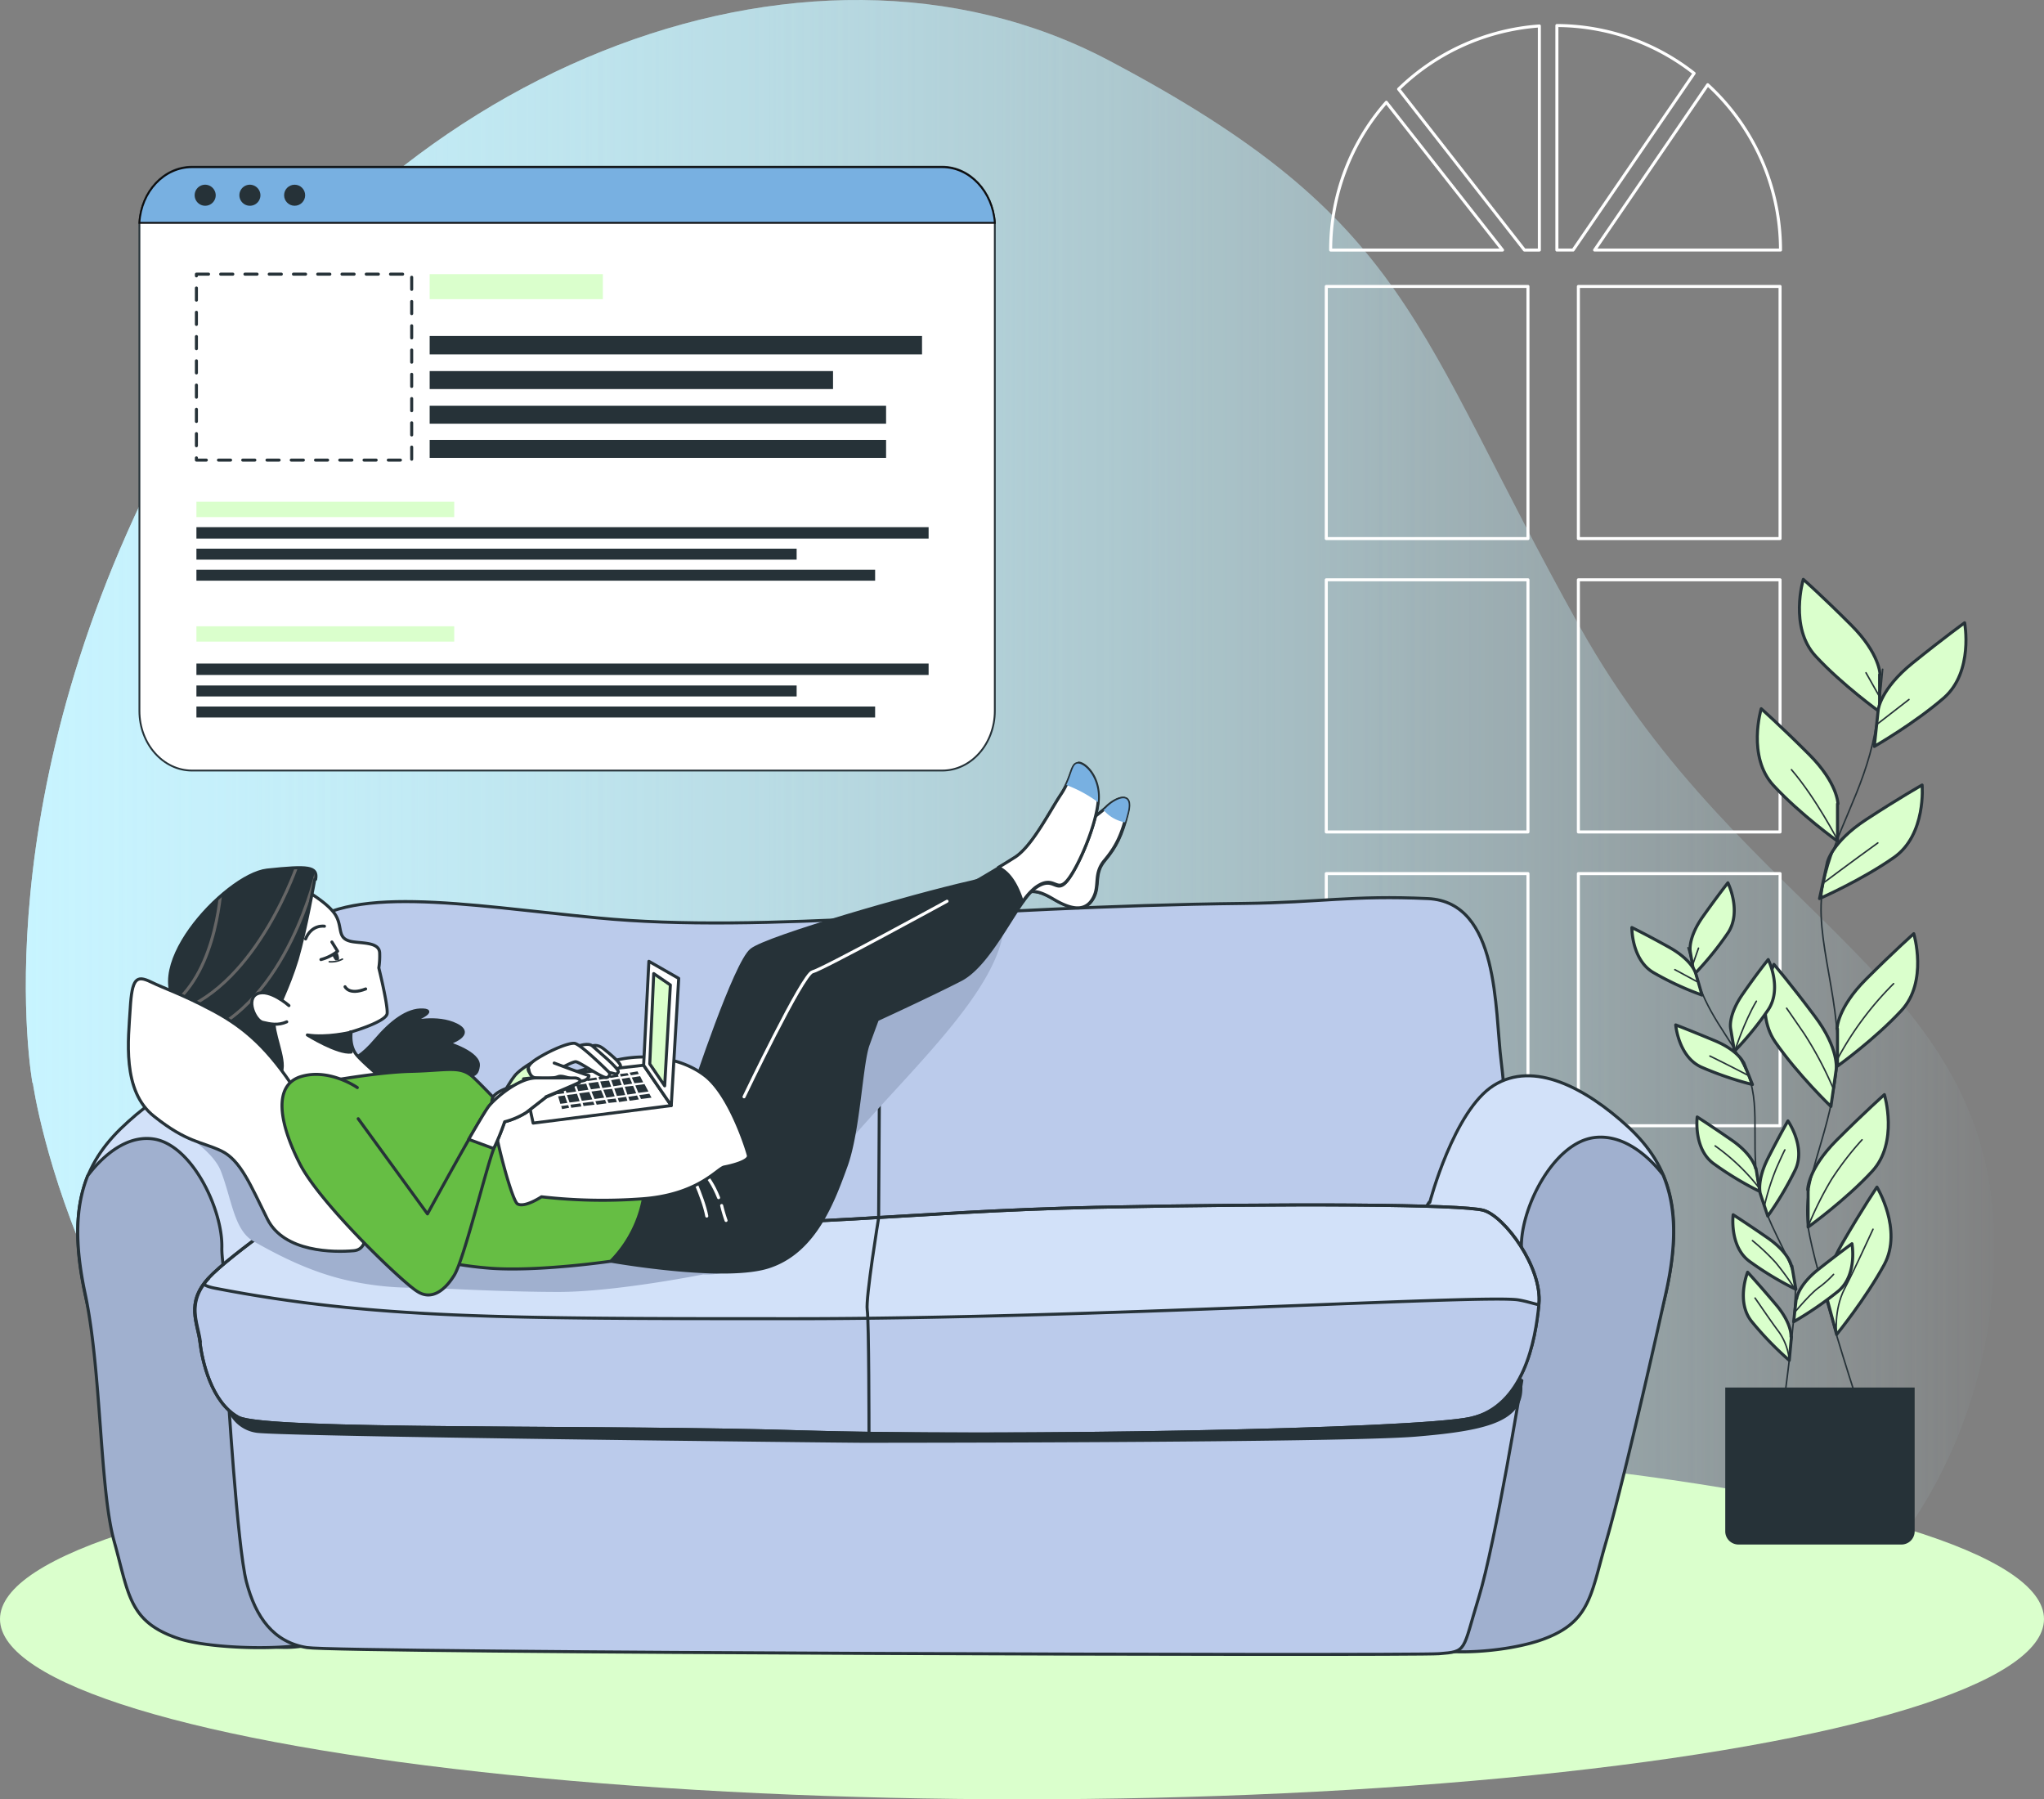<svg xmlns="http://www.w3.org/2000/svg" xmlns:xlink="http://www.w3.org/1999/xlink" width="673.999" height="593.215" viewBox="0 0 673.999 593.215">
  <rect x="0" y="0" width="673.999" height="593.215" fill="#808080" stroke="none"/>
  <defs>
    <linearGradient id="linear-gradient" y1="0.5" x2="1" y2="0.5" gradientUnits="objectBoundingBox">
      <stop offset="0" stop-color="#c8f4ff"/>
      <stop offset="1" stop-color="#c8f4ff" stop-opacity="0"/>
    </linearGradient>
    <clipPath id="clip-path">
      <path id="Path_16427" data-name="Path 16427" d="M105.6,318.492S79.144,336.419,71.482,344.66c-7.518,8.241-3.47,14.746-2.747,20.963s3.759,19.951,12.722,24.867c8.964,4.771,120.285,2.747,185.053,4.771s203.992-.434,221.341-4.482c17.2-4.193,21.252-25.445,22.409-37.589s-11.277-28.915-18.216-30.939-64.19-2.313-127.947-1.012c-63.757,1.446-92.96,6.939-165.681,5.494s-76.19-11.421-92.816-8.241Z" transform="translate(-67 -317.87)" fill="none"/>
    </clipPath>
    <clipPath id="clip-path-2">
      <path id="Path_16440" data-name="Path 16440" d="M109.166,246.579s-2.891,16.337-5.783,26.312c-3.036,9.976-6.65,16.048-7.518,19.807s3.759,13.156,2.313,17.2c-1.446,3.9-2.891-1.879-11.421-6.795-8.674-4.915-15.758-9.542-19.951-12.433-18.072-12.289,12.722-45.54,26.6-47.131,13.734-1.446,16.77-1.157,16.048,3.036Z" transform="translate(-61.272 -242.755)" fill="none"/>
    </clipPath>
  </defs>
  <g id="_8331461_3885265" data-name="8331461_3885265" transform="translate(-22.6 -44.878)">
    <g id="Layer_1" transform="translate(22.6 44.878)">
      <g id="Group_19400" data-name="Group 19400">
        <g id="Group_19371" data-name="Group 19371" transform="translate(8.518)">
          <path id="Path_16379" data-name="Path 16379" d="M30.817,402.005S46.575,515.784,149.656,580.553s235.365,54.359,342.638,48.721,182.74-75.9,185.343-169.006c2.6-92.96-81.684-110.165-136.911-209.053S485.788,117.63,385.454,64.716,143.15,68.764,78.092,187.748s-47.42,214.113-47.42,214.113Z" transform="translate(-28.492 -44.878)" fill="url(#linear-gradient)"/>
          <path id="Path_16380" data-name="Path 16380" d="M30.817,402.005S46.575,515.784,149.656,580.553s235.365,54.359,342.638,48.721,182.74-75.9,185.343-169.006c2.6-92.96-81.684-110.165-136.911-209.053S485.788,117.63,385.454,64.716,143.15,68.764,78.092,187.748s-47.42,214.113-47.42,214.113Z" transform="translate(-28.492 -44.878)" opacity="0.7" fill="url(#linear-gradient)"/>
        </g>
        <g id="Window" transform="translate(437.333 8.417)">
          <g id="Group_19372" data-name="Group 19372">
            <path id="Path_16381" data-name="Path 16381" d="M344.461,68.2A73.642,73.642,0,0,0,326.1,116.921h56.673Z" transform="translate(-324.654 -42.9)" fill="none" stroke="#fff" stroke-linecap="round" stroke-linejoin="round" stroke-width="1"/>
            <path id="Path_16382" data-name="Path 16382" d="M423.6,64.2l-37.3,54.5h61.3A73.9,73.9,0,0,0,423.6,64.2Z" transform="translate(-297.821 -44.683)" fill="none" stroke="#fff" stroke-linecap="round" stroke-linejoin="round" stroke-width="1"/>
            <path id="Path_16383" data-name="Path 16383" d="M341.6,71.619l41.492,53.058h4.915V50.8A74.122,74.122,0,0,0,341.6,71.619Z" transform="translate(-317.745 -50.655)" fill="none" stroke="#fff" stroke-linecap="round" stroke-linejoin="round" stroke-width="1"/>
            <rect id="Rectangle_9155" data-name="Rectangle 9155" width="66.504" height="83.129" transform="translate(0 279.604)" fill="none" stroke="#fff" stroke-linecap="round" stroke-linejoin="round" stroke-width="1"/>
            <path id="Path_16384" data-name="Path 16384" d="M377.7,50.7v74.021h5.349l39.9-58.263A73.712,73.712,0,0,0,377.7,50.7Z" transform="translate(-301.655 -50.7)" fill="none" stroke="#fff" stroke-linecap="round" stroke-linejoin="round" stroke-width="1"/>
            <rect id="Rectangle_9156" data-name="Rectangle 9156" width="66.504" height="83.129" transform="translate(83.129 86.021)" fill="none" stroke="#fff" stroke-linecap="round" stroke-linejoin="round" stroke-width="1"/>
            <rect id="Rectangle_9157" data-name="Rectangle 9157" width="66.504" height="83.129" transform="translate(0 182.74)" fill="none" stroke="#fff" stroke-linecap="round" stroke-linejoin="round" stroke-width="1"/>
            <rect id="Rectangle_9158" data-name="Rectangle 9158" width="66.504" height="83.129" transform="translate(83.129 182.74)" fill="none" stroke="#fff" stroke-linecap="round" stroke-linejoin="round" stroke-width="1"/>
            <rect id="Rectangle_9159" data-name="Rectangle 9159" width="66.504" height="83.129" transform="translate(83.129 279.604)" fill="none" stroke="#fff" stroke-linecap="round" stroke-linejoin="round" stroke-width="1"/>
            <rect id="Rectangle_9160" data-name="Rectangle 9160" width="66.504" height="83.129" transform="translate(0 86.021)" fill="none" stroke="#fff" stroke-linecap="round" stroke-linejoin="round" stroke-width="1"/>
          </g>
        </g>
        <ellipse id="Ellipse_4010" data-name="Ellipse 4010" cx="337" cy="59.419" rx="337" ry="59.419" transform="translate(0 474.376)" fill="#daffcc"/>
        <g id="Plants" transform="translate(538.1 191.013)">
          <g id="Group_19378" data-name="Group 19378" transform="translate(0 0)">
            <g id="Group_19377" data-name="Group 19377">
              <g id="Group_19374" data-name="Group 19374" transform="translate(41.361)">
                <g id="Group_19373" data-name="Group 19373">
                  <path id="Path_16385" data-name="Path 16385" d="M459.6,208.372s0-6.795-9.542-16.337S434.3,177,434.3,177s-4.771,15.758,4.048,25.3,21.108,18.361,21.108,18.361V208.372h.145Z" transform="translate(-419.13 -177)" fill="#daffcc" stroke="#263238" stroke-linecap="round" stroke-linejoin="round" stroke-width="1"/>
                  <path id="Path_16386" data-name="Path 16386" d="M450,237.872s0-6.795-9.542-16.337S424.7,206.5,424.7,206.5s-4.771,15.758,4.048,25.3,21.108,18.361,21.108,18.361V237.872H450Z" transform="translate(-423.409 -163.851)" fill="#daffcc" stroke="#263238" stroke-linecap="round" stroke-linejoin="round" stroke-width="1"/>
                  <path id="Path_16387" data-name="Path 16387" d="M451.4,215.525s.723-6.795,11.277-15.325,17.2-13.3,17.2-13.3,3.036,16.048-6.795,24.722c-9.831,8.53-22.987,16.048-22.987,16.048l1.3-12.144Z" transform="translate(-411.512 -172.587)" fill="#daffcc" stroke="#263238" stroke-linecap="round" stroke-linejoin="round" stroke-width="1"/>
                  <path id="Path_16388" data-name="Path 16388" d="M440.2,249.345s1.446-6.65,12.722-14.024S471.43,223.9,471.43,223.9s1.446,16.337-9.253,23.855-24.577,13.59-24.577,13.59l2.6-12Z" transform="translate(-417.083 -156.095)" fill="#daffcc" stroke="#263238" stroke-linecap="round" stroke-linejoin="round" stroke-width="1"/>
                  <path id="Path_16389" data-name="Path 16389" d="M441.6,289.172s0-6.795,9.542-16.337S466.9,257.8,466.9,257.8s4.771,15.758-4.048,25.3-21.108,18.361-21.108,18.361V289.172H441.6Z" transform="translate(-415.3 -140.985)" fill="#daffcc" stroke="#263238" stroke-linecap="round" stroke-linejoin="round" stroke-width="1"/>
                  <path id="Path_16390" data-name="Path 16390" d="M448.642,299.353s1.012-6.795-7.084-17.493c-8.1-10.843-13.445-17.06-13.445-17.06s-6.94,14.891.434,25.589,18.361,21.252,18.361,21.252l1.735-12.144Z" transform="translate(-422.631 -137.865)" fill="#daffcc" stroke="#263238" stroke-linecap="round" stroke-linejoin="round" stroke-width="1"/>
                  <path id="Path_16391" data-name="Path 16391" d="M434.9,325.872s0-6.795,9.542-16.337S460.2,294.5,460.2,294.5s4.771,15.758-4.048,25.3-21.108,18.361-21.108,18.361V325.872H434.9Z" transform="translate(-418.287 -124.627)" fill="#daffcc" stroke="#263238" stroke-linecap="round" stroke-linejoin="round" stroke-width="1"/>
                  <path id="Path_16392" data-name="Path 16392" d="M439.361,352.322s-1.735-6.65,5.06-18.216c6.795-11.71,11.421-18.505,11.421-18.505s8.53,14.024,2.458,25.445c-6.217,11.421-15.758,23.132-15.758,23.132Z" transform="translate(-416.387 -115.222)" fill="#daffcc" stroke="#263238" stroke-linecap="round" stroke-linejoin="round" stroke-width="1"/>
                </g>
                <path id="Path_16393" data-name="Path 16393" d="M459.709,197.5c-.578,7.229-1.446,14.891-2.6,21.108-3.759,19.517-13.156,32.1-16.915,49.733s7.084,40.336,4.193,62.889-11.71,35.276-9.253,50.311,15.758,55.95,15.758,55.95" transform="translate(-418.374 -167.863)" fill="none" stroke="#263238" stroke-linecap="round" stroke-linejoin="round" stroke-width="0.5"/>
                <line id="Line_1365" data-name="Line 1365" y1="7.952" x2="10.265" transform="translate(39.745 39.613)" fill="none" stroke="#263238" stroke-linecap="round" stroke-linejoin="round" stroke-width="0.5"/>
                <line id="Line_1366" data-name="Line 1366" x1="4.337" y1="7.662" transform="translate(35.841 30.794)" fill="none" stroke="#263238" stroke-linecap="round" stroke-linejoin="round" stroke-width="0.5"/>
                <path id="Path_16394" data-name="Path 16394" d="M438.8,249.967s8.674-6.506,17.493-12.867" transform="translate(-416.548 -150.212)" fill="none" stroke="#263238" stroke-linecap="round" stroke-linejoin="round" stroke-width="0.5"/>
                <path id="Path_16395" data-name="Path 16395" d="M446.525,243.821S439.3,229.8,431.2,220.4" transform="translate(-419.936 -157.655)" fill="none" stroke="#263238" stroke-linecap="round" stroke-linejoin="round" stroke-width="0.5"/>
                <path id="Path_16396" data-name="Path 16396" d="M441.8,293.777A104.644,104.644,0,0,1,460.161,269.2" transform="translate(-415.211 -135.904)" fill="none" stroke="#263238" stroke-linecap="round" stroke-linejoin="round" stroke-width="0.5"/>
                <path id="Path_16397" data-name="Path 16397" d="M445.28,300.823a118.7,118.7,0,0,0-9.4-17.638c-5.06-7.373-5.783-8.385-5.783-8.385" transform="translate(-420.426 -133.408)" fill="none" stroke="#263238" stroke-linecap="round" stroke-linejoin="round" stroke-width="0.5"/>
                <path id="Path_16398" data-name="Path 16398" d="M434.9,333.715a112.694,112.694,0,0,1,7.807-15.758,100.274,100.274,0,0,1,10.12-13.156" transform="translate(-418.287 -120.036)" fill="none" stroke="#263238" stroke-linecap="round" stroke-linejoin="round" stroke-width="0.5"/>
                <path id="Path_16399" data-name="Path 16399" d="M441.54,360.042s-1.012-8.1,2.6-15.18c3.614-6.939,7.662-16.048,9.4-19.662" transform="translate(-415.385 -110.943)" fill="none" stroke="#263238" stroke-linecap="round" stroke-linejoin="round" stroke-width="0.5"/>
              </g>
              <g id="Group_19376" data-name="Group 19376" transform="translate(0 100.045)">
                <g id="Group_19375" data-name="Group 19375">
                  <path id="Path_16400" data-name="Path 16400" d="M408.112,268.609s-.723-4.337,4.193-11.277,8.241-11.132,8.241-11.132,4.626,9.253.145,16.337a104.886,104.886,0,0,1-11.277,13.879l-1.3-7.662Z" transform="translate(-388.883 -246.2)" fill="#daffcc" stroke="#263238" stroke-linecap="round" stroke-linejoin="round" stroke-width="1"/>
                  <path id="Path_16401" data-name="Path 16401" d="M417.311,286.109s-.723-4.337,4.193-11.277c4.915-7.084,8.241-11.132,8.241-11.132s4.626,9.253.145,16.337a104.88,104.88,0,0,1-11.277,13.879l-1.3-7.662Z" transform="translate(-384.782 -238.4)" fill="#daffcc" stroke="#263238" stroke-linecap="round" stroke-linejoin="round" stroke-width="1"/>
                  <path id="Path_16402" data-name="Path 16402" d="M415.763,271.291s-1.157-4.193-8.674-8.385S394.8,256.4,394.8,256.4s-.145,10.409,6.939,14.746a98.541,98.541,0,0,0,16.192,7.518l-2.169-7.518Z" transform="translate(-394.8 -241.654)" fill="#daffcc" stroke="#263238" stroke-linecap="round" stroke-linejoin="round" stroke-width="1"/>
                  <path id="Path_16403" data-name="Path 16403" d="M427.209,291.178s-1.59-4.048-9.542-7.373-12.867-5.2-12.867-5.2.867,10.409,8.385,13.879a110.4,110.4,0,0,0,16.915,5.783l-2.891-7.229Z" transform="translate(-390.342 -231.758)" fill="#daffcc" stroke="#263238" stroke-linecap="round" stroke-linejoin="round" stroke-width="1"/>
                  <path id="Path_16404" data-name="Path 16404" d="M428.96,316.515s-.723-4.337-7.807-9.253-11.421-7.662-11.421-7.662-1.3,10.409,5.349,15.325a105.177,105.177,0,0,0,15.325,9.253l-1.3-7.662Z" transform="translate(-388.19 -222.398)" fill="#daffcc" stroke="#263238" stroke-linecap="round" stroke-linejoin="round" stroke-width="1"/>
                  <path id="Path_16405" data-name="Path 16405" d="M424.164,324.5s-1.3-4.193,2.6-11.855,6.506-12.144,6.506-12.144,5.927,8.53,2.458,16.048a108.819,108.819,0,0,1-9.108,15.325Z" transform="translate(-381.804 -221.997)" fill="#daffcc" stroke="#263238" stroke-linecap="round" stroke-linejoin="round" stroke-width="1"/>
                  <path id="Path_16406" data-name="Path 16406" d="M432.712,346.572s.434-4.337,7.229-9.686,10.988-8.385,10.988-8.385,1.879,10.265-4.482,15.614a115.836,115.836,0,0,1-14.746,10.12l.867-7.807Z" transform="translate(-378.352 -209.516)" fill="#daffcc" stroke="#263238" stroke-linecap="round" stroke-linejoin="round" stroke-width="1"/>
                  <path id="Path_16407" data-name="Path 16407" d="M437.16,338.815s-.723-4.337-7.807-9.253-11.421-7.662-11.421-7.662-1.3,10.409,5.349,15.325a105.176,105.176,0,0,0,15.325,9.253l-1.3-7.662Z" transform="translate(-384.535 -212.458)" fill="#daffcc" stroke="#263238" stroke-linecap="round" stroke-linejoin="round" stroke-width="1"/>
                  <path id="Path_16408" data-name="Path 16408" d="M435.946,356.252s.434-4.337-5.2-10.843C425.248,338.9,421.633,335,421.633,335s-3.9,9.686,1.3,16.192a106.934,106.934,0,0,0,12.433,12.867l.723-7.807Z" transform="translate(-383.466 -206.619)" fill="#daffcc" stroke="#263238" stroke-linecap="round" stroke-linejoin="round" stroke-width="1"/>
                </g>
                <path id="Path_16409" data-name="Path 16409" d="M407.6,261c1.157,4.482,2.458,9.108,3.9,13.012,4.482,11.855,11.71,18.65,16.048,29.348s0,26.023,4.193,39.9,11.132,20.818,11.277,30.5c0,9.686-3.759,36.866-3.759,36.866" transform="translate(-389.094 -239.603)" fill="none" stroke="#263238" stroke-linecap="round" stroke-linejoin="round" stroke-width="0.5"/>
                <line id="Line_1367" data-name="Line 1367" x1="7.229" y1="3.903" transform="translate(14.168 28.625)" fill="none" stroke="#263238" stroke-linecap="round" stroke-linejoin="round" stroke-width="0.5"/>
                <line id="Line_1368" data-name="Line 1368" y1="5.349" x2="1.879" transform="translate(20.096 21.541)" fill="none" stroke="#263238" stroke-linecap="round" stroke-linejoin="round" stroke-width="0.5"/>
                <path id="Path_16410" data-name="Path 16410" d="M424.889,291.917s-6.072-3.181-12.289-6.217" transform="translate(-386.866 -228.594)" fill="none" stroke="#263238" stroke-linecap="round" stroke-linejoin="round" stroke-width="0.5"/>
                <path id="Path_16411" data-name="Path 16411" d="M418.3,289.537s3.036-9.542,7.084-16.337" transform="translate(-384.325 -234.165)" fill="none" stroke="#263238" stroke-linecap="round" stroke-linejoin="round" stroke-width="0.5"/>
                <path id="Path_16412" data-name="Path 16412" d="M427.968,319.645A68.728,68.728,0,0,0,413.8,306.2" transform="translate(-386.331 -219.456)" fill="none" stroke="#263238" stroke-linecap="round" stroke-linejoin="round" stroke-width="0.5"/>
                <path id="Path_16413" data-name="Path 16413" d="M425.1,325.172a79.265,79.265,0,0,1,3.9-12.144c2.313-5.2,2.747-5.927,2.747-5.927" transform="translate(-381.294 -219.055)" fill="none" stroke="#263238" stroke-linecap="round" stroke-linejoin="round" stroke-width="0.5"/>
                <path id="Path_16414" data-name="Path 16414" d="M431.9,348.078s4.915-5.927,7.807-8.1a32.565,32.565,0,0,0,5.06-4.482" transform="translate(-378.263 -206.396)" fill="none" stroke="#263238" stroke-linecap="round" stroke-linejoin="round" stroke-width="0.5"/>
                <path id="Path_16415" data-name="Path 16415" d="M436.468,343.992a90.479,90.479,0,0,0-6.506-8.964A69.738,69.738,0,0,0,422.3,327.8" transform="translate(-382.542 -209.828)" fill="none" stroke="#263238" stroke-linecap="round" stroke-linejoin="round" stroke-width="0.5"/>
                <path id="Path_16416" data-name="Path 16416" d="M434.177,361.429a19.073,19.073,0,0,0-3.325-9.253c-3.036-4.048-6.506-9.253-7.952-11.277" transform="translate(-382.275 -203.989)" fill="none" stroke="#263238" stroke-linecap="round" stroke-linejoin="round" stroke-width="0.5"/>
              </g>
            </g>
            <path id="Path_16417" data-name="Path 16417" d="M474.074,413.057H420.437a4.35,4.35,0,0,1-4.337-4.337V361.3h62.456v47.42a4.35,4.35,0,0,1-4.337,4.337Z" transform="translate(-385.306 -94.852)" fill="#263238"/>
          </g>
        </g>
        <g id="Couch" transform="translate(25.612 295.954)">
          <g id="Group_19381" data-name="Group 19381">
            <path id="Path_16418" data-name="Path 16418" d="M488.891,361.939s7.518-18.939,2.747-58.263c-2.169-17.2-.578-52.625-24.144-53.781-25.156-1.157-35.42,1.3-60.576,1.59-90.936,1.012-157.874,10.12-213.245,4.771-44.528-4.337-82.985-11.421-98.888,4.482s-14.457,49.589-13.156,56.094c1.446,6.506,11.71,51.323,11.71,51.323l393.238-1.735,2.458-4.482Z" transform="translate(-22.232 -249.587)" fill="#bbcbeb" stroke="#263238" stroke-linecap="round" stroke-linejoin="round" stroke-width="1"/>
            <path id="Path_16419" data-name="Path 16419" d="M116.483,332.379s-7.518-30.36-19.951-38.6-28.625.723-42.071,13.734c-13.445,13.156-17.2,28.625-11.71,54.5s21.686,64.046,26.457,81.25,4.771,26.168,20.963,31.661,31.661,5.927,41.637-7.951c9.976-13.734,7.229-77.2-.723-100.912s-14.746-33.83-14.746-33.83Z" transform="translate(-40.316 -231.304)" fill="#d2e1f9" stroke="#263238" stroke-linecap="round" stroke-linejoin="round" stroke-width="1"/>
            <path id="Path_16420" data-name="Path 16420" d="M115.027,459.77c-6.94-13.156-27.613-106.406-27.18-119.273.289-12.722-9.976-34.119-22.7-35.854C54.6,303.2,46.21,313.318,43.608,316.787c-4.048,10.12-4.337,22.409-.867,38.746,5.494,25.879,4.771,64.913,9.686,82.117,4.771,17.2,4.771,26.168,20.963,31.661,10.7,3.614,37.878,4.193,46.553.867a68.034,68.034,0,0,0-4.915-10.554Z" transform="translate(-40.305 -225.11)" fill="#a0b0cf" stroke="#263238" stroke-linecap="round" stroke-linejoin="round" stroke-width="1"/>
            <path id="Path_16421" data-name="Path 16421" d="M355.879,331.979s7.952-30.36,21.108-38.6,30.216.723,44.384,13.734c14.168,13.156,18.216,28.625,12.433,54.5s-22.987,64.046-28.047,81.25-5.06,26.168-22.264,31.661c-17.06,5.494-33.541,5.927-44.095-7.952-10.554-13.734-7.662-77.2.723-100.912s15.614-33.83,15.614-33.83Z" transform="translate(89.961 -231.482)" fill="#d2e1f9" stroke="#263238" stroke-linecap="round" stroke-linejoin="round" stroke-width="1"/>
            <path id="Path_16422" data-name="Path 16422" d="M351.349,461.349c7.229-13.3,29.059-107.707,28.77-120.718s10.554-34.553,24-36.288c11.132-1.446,19.951,8.674,22.7,12.289,4.337,10.265,4.626,22.7.867,39.324-5.783,26.168-14.746,64.913-19.807,82.262-5.06,17.493-5.06,26.457-22.264,32.1-11.277,3.614-30.36,5.06-39.613,1.59a102.392,102.392,0,0,1,5.2-10.7Z" transform="translate(95.937 -225.243)" fill="#a0b0cf" stroke="#263238" stroke-linecap="round" stroke-linejoin="round" stroke-width="1"/>
            <path id="Path_16423" data-name="Path 16423" d="M501.279,359.7s-8.674,53.492-14.168,71.419-3.759,17.927-13.156,18.65c-9.253.723-362.155-.289-373.287-2.024-10.988-1.735-16.915-9.976-19.951-21.686S74.5,361.146,74.5,361.146L486.244,359.7h15.036Z" transform="translate(-25.079 -200.507)" fill="#bbcbeb" stroke="#263238" stroke-linecap="round" stroke-linejoin="round" stroke-width="1"/>
            <path id="Path_16424" data-name="Path 16424" d="M75.8,371.747a12,12,0,0,0,9.253,7.229c7.229,1.3,193.872,3.325,199.8,3.325s158.163,0,182.6-2.024,36.866-5.2,34.987-18.505-1.3-2.747-1.3-2.747L71.9,364.374l3.9,7.229Z" transform="translate(-26.237 -202.578)" fill="#263238"/>
            <g id="Group_19380" data-name="Group 19380" transform="translate(38.578 98.718)">
              <path id="Path_16425" data-name="Path 16425" d="M105.6,318.492S79.144,336.419,71.482,344.66c-7.518,8.241-3.47,14.746-2.747,20.963s3.759,19.951,12.722,24.867c8.964,4.771,120.285,2.747,185.053,4.771s203.992-.434,221.341-4.482,21.252-25.445,22.409-37.589-11.277-28.915-18.216-30.939-64.19-2.313-127.947-1.012c-63.757,1.446-92.96,6.939-165.681,5.494s-76.19-11.421-92.816-8.241Z" transform="translate(-67 -317.87)" fill="#d2e1f9" stroke="#263238" stroke-linecap="round" stroke-linejoin="round" stroke-width="1"/>
              <g id="Group_19379" data-name="Group 19379" clip-path="url(#clip-path)">
                <path id="Path_16426" data-name="Path 16426" d="M68.69,357.363c.723,6.217,3.759,19.951,12.722,24.867C90.376,387,201.7,384.977,266.466,387s203.992-.434,221.341-4.482,27.613-20.674,28.625-32.673a17.8,17.8,0,0,0-.578-5.349c-2.458,2.458-7.084-.145-12.578-1.012-12.289-1.735-141.392,6.217-238.112,6.217s-139.224,0-191.125-9.976c-7.807-1.446-2.458-3.325-2.458-3.325-7.518,8.241-3.47,14.746-2.747,20.963Z" transform="translate(-66.955 -309.61)" fill="#bbcbeb" stroke="#263238" stroke-linecap="round" stroke-linejoin="round" stroke-width="1"/>
              </g>
              <path id="Path_16428" data-name="Path 16428" d="M105.6,318.492S79.144,336.419,71.482,344.66c-7.518,8.241-3.47,14.746-2.747,20.963s3.759,19.951,12.722,24.867c8.964,4.771,120.285,2.747,185.053,4.771s203.992-.434,221.341-4.482,21.252-25.445,22.409-37.589-11.277-28.915-18.216-30.939-64.19-2.313-127.947-1.012c-63.757,1.446-92.96,6.939-165.681,5.494s-76.19-11.421-92.816-8.241Z" transform="translate(-67 -317.87)" fill="none" stroke="#263238" stroke-linecap="round" stroke-linejoin="round" stroke-width="1"/>
            </g>
            <path id="Path_16429" data-name="Path 16429" d="M224.754,255.1l-.578,97.587s-4.337,26.6-3.759,30.36.578,40.047.578,40.047" transform="translate(39.937 -247.13)" fill="none" stroke="#263238" stroke-linecap="round" stroke-linejoin="round" stroke-width="1"/>
          </g>
        </g>
        <g id="Character" transform="translate(42.332 251.589)">
          <g id="Group_19395" data-name="Group 19395">
            <path id="Path_16430" data-name="Path 16430" d="M104.429,291.107s2.313-.289,7.229-6.072,10.409-10.12,15.614-9.831-4.337,4.048-4.337,4.048,8.964-2.313,15.325.867-2.6,6.072-2.6,6.072,10.409,3.181,9.831,7.518-2.6,3.181-15.036,3.181-18.794,3.181-24,1.446-8.674-2.313-2.024-7.229Z" transform="translate(-30.09 -193.81)" fill="#263238" stroke="#263238" stroke-linecap="round" stroke-linejoin="round" stroke-width="1"/>
            <g id="Group_19383" data-name="Group 19383" transform="translate(23.154 41.203)">
              <g id="Group_19382" data-name="Group 19382">
                <path id="Path_16431" data-name="Path 16431" d="M101.877,247.4s8.385,4.482,11.132,8.819c2.747,4.482,0,8.241,6.361,8.964,3.47.434,8.241.289,8.241,3.759a25.636,25.636,0,0,1-.289,4.771s3.036,12.289,2.747,15.036-11.855,6.072-11.855,6.072-.723,4.482,1.735,7.518,13.59,12.289,15.325,13.59-32.963,5.494-32.963,5.494S94.5,305.085,83.95,299.3,68.336,293.808,67.9,288.025c-.289-5.783,9.542-26.891,18.794-33.686S102.31,247.4,102.31,247.4Z" transform="translate(-67.896 -247.4)" fill="#fff" stroke="#263238" stroke-linecap="round" stroke-linejoin="round" stroke-width="1"/>
                <path id="Path_16432" data-name="Path 16432" d="M100.09,262.2a14.072,14.072,0,0,1-1.59.723v.289c.434,1.157,1.3,2.024,1.735,1.735.434-.145.434-1.3,0-2.458C100.235,262.489,100.235,262.2,100.09,262.2Z" transform="translate(-54.254 -240.803)" fill="#263238"/>
                <path id="Path_16433" data-name="Path 16433" d="M97.7,264.467a7.917,7.917,0,0,0,4.337-.867" transform="translate(-54.611 -240.179)" fill="#fff" stroke="#263238" stroke-linecap="round" stroke-linejoin="round" stroke-width="0.5"/>
                <path id="Path_16434" data-name="Path 16434" d="M106.868,280.345s-7.807,1.879-14.168.867c0,0,9.976,6.217,14.457,5.638l-.289-6.65Z" transform="translate(-56.84 -232.78)" fill="#263238" stroke="#263238" stroke-linecap="round" stroke-linejoin="round" stroke-width="1"/>
              </g>
              <path id="Path_16435" data-name="Path 16435" d="M99.414,259.7l1.879,3.036a14.848,14.848,0,0,1-5.494,2.747" transform="translate(-55.458 -241.918)" fill="#fff" stroke="#263238" stroke-linecap="round" stroke-linejoin="round" stroke-width="1"/>
              <path id="Path_16436" data-name="Path 16436" d="M101.3,269.9s1.3,2.891,6.795.723" transform="translate(-53.006 -237.371)" fill="#fff" stroke="#263238" stroke-linecap="round" stroke-linejoin="round" stroke-width="1"/>
              <path id="Path_16437" data-name="Path 16437" d="M98.517,256.112s-4.193-.723-6.217,4.193" transform="translate(-57.018 -243.534)" fill="#fff" stroke="#263238" stroke-linecap="round" stroke-linejoin="round" stroke-width="1"/>
            </g>
            <g id="Group_19388" data-name="Group 19388" transform="translate(13.578 34.488)">
              <g id="Group_19387" data-name="Group 19387">
                <path id="Path_16438" data-name="Path 16438" d="M109.166,246.579s-2.891,16.337-5.783,26.312c-3.036,9.976-6.65,16.048-7.518,19.807-1.012,3.759,3.759,13.156,2.313,17.2-1.446,3.9-2.891-1.879-11.421-6.795-8.674-4.915-15.758-9.542-19.951-12.433-18.072-12.289,12.722-45.54,26.6-47.131,13.734-1.446,16.77-1.157,16.048,3.036Z" transform="translate(-61.272 -242.755)" fill="#263238"/>
                <g id="Group_19384" data-name="Group 19384" clip-path="url(#clip-path-2)">
                  <path id="Path_16439" data-name="Path 16439" d="M106.979,243.1s-9.4,44.095-39.179,54.938" transform="translate(-58.363 -242.601)" fill="none" stroke="#666" stroke-linecap="round" stroke-linejoin="round" stroke-width="1"/>
                </g>
                <g id="Group_19385" data-name="Group 19385" clip-path="url(#clip-path-2)">
                  <path id="Path_16441" data-name="Path 16441" d="M102.813,241.6S89.8,281.213,63.2,290.61" transform="translate(-60.413 -243.27)" fill="none" stroke="#666" stroke-linecap="round" stroke-linejoin="round" stroke-width="1"/>
                </g>
                <g id="Group_19386" data-name="Group 19386" clip-path="url(#clip-path-2)">
                  <path id="Path_16443" data-name="Path 16443" d="M78.226,246.2s-.867,28.77-16.626,40.48" transform="translate(-61.126 -241.22)" fill="none" stroke="#666" stroke-linecap="round" stroke-linejoin="round" stroke-width="1"/>
                </g>
                <path id="Path_16445" data-name="Path 16445" d="M109.166,246.579s-2.891,16.337-5.783,26.312c-3.036,9.976-6.65,16.048-7.518,19.807-1.012,3.759,3.759,13.156,2.313,17.2-1.446,3.9-2.891-1.879-11.421-6.795-8.674-4.915-15.758-9.542-19.951-12.433-18.072-12.289,12.722-45.54,26.6-47.131,13.734-1.446,16.77-1.157,16.048,3.036Z" transform="translate(-61.272 -242.755)" fill="none" stroke="#263238" stroke-linecap="round" stroke-linejoin="round" stroke-width="1"/>
              </g>
              <path id="Path_16446" data-name="Path 16446" d="M92.274,275.506s-6.361-5.638-10.409-3.9c-3.9,1.735-.723,8.819,1.735,9.4s5.06,1.157,7.952-.145" transform="translate(-52.91 -230.045)" fill="#fff" stroke="#263238" stroke-linecap="round" stroke-linejoin="round" stroke-width="1"/>
            </g>
            <path id="Path_16447" data-name="Path 16447" d="M57.819,318.444s18.361,8.674,21.975,18.072,4.337,19.517,10.843,23.132,18.072,10.12,31.806,13.012a99.969,99.969,0,0,0,24.577,2.169s25.3,1.446,44.095,1.446,47.709-5.783,47.709-5.783,20.963,2.169,33.975-23.855S334.243,284.469,337.857,257c0,0-58.552,28.192-67.226,40.48s-67.226,44.095-97.587,44.095-65.781-23.132-85.3-36.143S56.807,305.432,57.819,318.444Z" transform="translate(-49.261 -201.918)" fill="#a0b0cf"/>
            <path id="Path_16448" data-name="Path 16448" d="M126.075,339.229s-11.855-23.71-20.674-36.722S88.775,283.28,79.088,278.219c-9.542-5.06-15.036-6.795-19.807-9.108s-6.217-1.157-6.795,8.819c-.578,9.831-2.891,27.18,7.952,35.565,10.7,8.53,15.469,8.241,21.975,11.277s9.831,11.566,15.325,22.553,21.975,10.988,28.481,10.409,3.614-12.144-.289-18.65Z" transform="translate(-51.88 -196.969)" fill="#fff" stroke="#263238" stroke-linecap="round" stroke-linejoin="round" stroke-width="1"/>
            <g id="Group_19389" data-name="Group 19389" transform="translate(179.708 11.59)">
              <path id="Path_16449" data-name="Path 16449" d="M182.713,323.178s13.879-42.215,19.228-46.263c5.2-4.193,53.492-18.072,72-22.264s42.5-22.264,45.251-24.867,8.674-5.638,6.795,1.879-3.759,11.277-7.518,15.758-1.446,8.241-3.759,12.433-6.361,4.193-12.867.434-9.108-3.759-16.626,1.879-21.541,19.228-36.577,23.71-19.951,5.2-19.951,5.2-6.795,31.951-15.758,45.974c-9.108,13.879-12.433,20.385-27.18,17.638-14.746-2.6-8.241-25.3-7.518-27.469.723-2.313,4.482-4.193,4.482-4.193Z" transform="translate(-176.183 -226.917)" fill="#263238" stroke="#263238" stroke-linecap="round" stroke-linejoin="round" stroke-width="1"/>
              <path id="Path_16450" data-name="Path 16450" d="M281.127,259.855c2.313-4.193,0-7.951,3.759-12.433s5.638-8.241,7.518-15.758-4.193-4.482-6.795-1.879S267.1,244.241,251.2,251.036a39.045,39.045,0,0,1,4.626,8.385c4.626-2.747,7.373-2.169,12.433.867C274.621,264.048,278.813,264.048,281.127,259.855Z" transform="translate(-142.746 -226.917)" fill="#fff" stroke="#263238" stroke-linecap="round" stroke-linejoin="round" stroke-width="1"/>
              <path id="Path_16451" data-name="Path 16451" d="M275.457,229.784A9.442,9.442,0,0,1,274.3,230.8a11.991,11.991,0,0,0,7.084,4.048c.289-1.012.578-2.024.867-3.181C284.131,224.146,278.059,227.182,275.457,229.784Z" transform="translate(-132.449 -226.917)" fill="#78b0e1"/>
            </g>
            <g id="Group_19390" data-name="Group 19390" transform="translate(157.613)">
              <path id="Path_16452" data-name="Path 16452" d="M160.9,382.757s39.613,7.229,54.215,1.879c14.746-5.2,20.674-21.541,24.867-33.107,4.193-11.71,4.915-33.541,7.229-39.9s3.036-8.241,3.036-8.241,17.349-7.952,27.469-13.156,18.505-25.589,24.433-30.071c6.072-4.482,6.795,1.446,10.12-1.879s9.4-16.915,10.554-25.589-4.193-13.59-6.361-13.59-1.879,4.482-5.638,10.12-9.4,16.915-15.036,20.674-32.384,19.228-42.5,24.867-23.421,8.674-30.071,20.385-18.072,36.143-19.517,38.746a56.814,56.814,0,0,1-3.759,5.638,127.818,127.818,0,0,1-12.433,4.193c-7.952,2.313-17.349,1.157-21.831,5.638s-4.482,33.541-4.482,33.541Z" transform="translate(-160.9 -218.811)" fill="#263238" stroke="#263238" stroke-linecap="round" stroke-linejoin="round" stroke-width="1"/>
              <path id="Path_16453" data-name="Path 16453" d="M192.3,314.88s19.373-40.48,22.553-41.2S259.237,250.4,259.237,250.4" transform="translate(-146.904 -204.86)" fill="none" stroke="#fff" stroke-linecap="round" stroke-linejoin="round" stroke-width="1"/>
              <path id="Path_16454" data-name="Path 16454" d="M179.4,310.5s5.2,10.554,6.361,16.915" transform="translate(-152.654 -178.071)" fill="none" stroke="#fff" stroke-linecap="round" stroke-linejoin="round" stroke-width="1"/>
              <path id="Path_16455" data-name="Path 16455" d="M181.5,311.2s3.759,1.157,7.229,9.831" transform="translate(-151.718 -177.759)" fill="none" stroke="#fff" stroke-linecap="round" stroke-linejoin="round" stroke-width="1"/>
              <path id="Path_16456" data-name="Path 16456" d="M187.2,319.8a49.034,49.034,0,0,0,1.446,4.915" transform="translate(-149.177 -173.926)" fill="none" stroke="#fff" stroke-linecap="round" stroke-linejoin="round" stroke-width="1"/>
              <path id="Path_16457" data-name="Path 16457" d="M276.612,219.045c-2.313,0-1.879,4.482-5.638,10.12s-9.4,16.915-15.036,20.674c-1.157.723-3.181,2.024-5.638,3.47,2.891,1.3,5.783,4.482,7.952,11.421a20.394,20.394,0,0,1,4.193-4.771c6.072-4.482,6.795,1.446,10.12-1.879s9.4-16.915,10.554-25.589-4.193-13.59-6.361-13.59Z" transform="translate(-121.052 -218.9)" fill="#fff" stroke="#263238" stroke-linecap="round" stroke-linejoin="round" stroke-width="1"/>
              <path id="Path_16458" data-name="Path 16458" d="M269.7,219c-1.879,0-1.879,2.891-3.9,7.084a42.166,42.166,0,0,1,10.409,5.638c.723-8.1-4.337-12.722-6.506-12.722Z" transform="translate(-114.143 -218.855)" fill="#78b0e1"/>
            </g>
            <path id="Path_16459" data-name="Path 16459" d="M148.879,286.8s-4.626,2.458-6.65,4.915-7.229,12-7.229,12l8.1,8.53,5.927-20.385,3.036-2.169-3.036-2.6Z" transform="translate(-14.832 -188.635)" fill="#daffcc" stroke="#263238" stroke-linecap="round" stroke-linejoin="round" stroke-width="1"/>
            <path id="Path_16460" data-name="Path 16460" d="M95.1,293.583s20.1-3.9,32.529-4.193,16.337-2.024,20.674,2.024c4.193,3.9,15.469,16.048,17.493,18.072s37.589-2.024,37.589-2.024,3.325,8.53,1.157,22.553a39.682,39.682,0,0,1-10.988,21.975s-23.71,3.47-39.613,2.313c-30.216-2.313-41.348-13.3-49.01-22.553S91.193,302.257,90.9,298.643s4.193-5.06,4.193-5.06Z" transform="translate(-34.492 -187.755)" fill="#66be44" stroke="#263238" stroke-linecap="round" stroke-linejoin="round" stroke-width="1"/>
            <path id="Path_16461" data-name="Path 16461" d="M151.149,293.557s-14.746,1.879-16.192,6.072,6.072,33.107,8.241,34.7c2.313,1.446,7.952-2.313,7.952-2.313a177.471,177.471,0,0,0,32.384.723c19.228-1.157,25.589-10.12,27.9-10.554s8.241-1.879,7.952-3.759c-.434-1.879-6.072-19.951-14.313-26.312s-21.108-7.952-32.818-4.193A214.819,214.819,0,0,1,151.149,293.557Z" transform="translate(-14.933 -189.031)" fill="#fff" stroke="#263238" stroke-linecap="round" stroke-linejoin="round" stroke-width="1"/>
            <g id="Group_19392" data-name="Group 19392" transform="translate(130.288 65.347)">
              <path id="Path_16462" data-name="Path 16462" d="M142,292.282l3.181,14.6,45.54-5.783-9.108-13.3Z" transform="translate(-142 -253.536)" fill="#fff" stroke="#263238" stroke-linecap="round" stroke-linejoin="round" stroke-width="1"/>
              <g id="Group_19391" data-name="Group 19391" transform="translate(10.12 36.288)">
                <path id="Path_16463" data-name="Path 16463" d="M159.5,291.589l.723,2.169,2.891-.434-.723-2.024Z" transform="translate(-144.32 -288.264)" fill="#263238"/>
                <path id="Path_16464" data-name="Path 16464" d="M163.091,293.2l-2.891.289,1.012,2.6,2.747-.434Z" transform="translate(-144.008 -287.417)" fill="#263238"/>
                <path id="Path_16465" data-name="Path 16465" d="M150.623,297.447l2.313-.289-.867-2.458-2.169.289Z" transform="translate(-148.599 -286.749)" fill="#263238"/>
                <path id="Path_16466" data-name="Path 16466" d="M162,291.334l.723,2.024,2.747-.434-.723-2.024Z" transform="translate(-143.206 -288.442)" fill="#263238"/>
                <path id="Path_16467" data-name="Path 16467" d="M151.3,292.734l.723,2.169,3.181-.434-.723-2.169Z" transform="translate(-147.975 -287.818)" fill="#263238"/>
                <path id="Path_16468" data-name="Path 16468" d="M156.8,292.034l.867,2.024,3.036-.434-.723-2.024Z" transform="translate(-145.523 -288.13)" fill="#263238"/>
                <path id="Path_16469" data-name="Path 16469" d="M154,292.434l.723,2.024,3.325-.434L157.325,292Z" transform="translate(-146.771 -287.952)" fill="#263238"/>
                <path id="Path_16470" data-name="Path 16470" d="M161.693,295.958l-1.012-2.458-3.181.434,1.012,2.458Z" transform="translate(-145.211 -287.283)" fill="#263238"/>
                <path id="Path_16471" data-name="Path 16471" d="M163.5,295.434l.434,1.3,2.747-.434-.434-1.3Z" transform="translate(-142.537 -286.615)" fill="#263238"/>
                <path id="Path_16472" data-name="Path 16472" d="M167.847,292.5l-2.747.289.867,2.6,2.891-.434Z" transform="translate(-141.824 -287.729)" fill="#263238"/>
                <path id="Path_16473" data-name="Path 16473" d="M162.7,293.234l.867,2.458,2.747-.289-.867-2.6Z" transform="translate(-142.894 -287.595)" fill="#263238"/>
                <path id="Path_16474" data-name="Path 16474" d="M168.978,296.035l3.47-.434-.723-1.3-3.325.434Z" transform="translate(-140.353 -286.927)" fill="#263238"/>
                <path id="Path_16475" data-name="Path 16475" d="M152.7,296.934l.289,1.012,3.325-.434-.289-1.012Z" transform="translate(-147.351 -285.946)" fill="#263238"/>
                <path id="Path_16476" data-name="Path 16476" d="M155.225,294.3l-3.325.434.867,2.458,3.325-.434Z" transform="translate(-147.707 -286.927)" fill="#263238"/>
                <path id="Path_16477" data-name="Path 16477" d="M158.025,293.9l-3.325.434.867,2.458,3.47-.434Z" transform="translate(-146.459 -287.105)" fill="#263238"/>
                <path id="Path_16478" data-name="Path 16478" d="M158.4,296.134l.434,1.157,3.181-.434-.434-1.157Z" transform="translate(-144.81 -286.303)" fill="#263238"/>
                <path id="Path_16479" data-name="Path 16479" d="M164.289,290.757l2.6-.434-.434-.723-2.458.289Z" transform="translate(-142.314 -289.022)" fill="#263238"/>
                <path id="Path_16480" data-name="Path 16480" d="M153.989,292.157l3.181-.434-.289-.723-3.181.434Z" transform="translate(-146.905 -288.398)" fill="#263238"/>
                <path id="Path_16481" data-name="Path 16481" d="M159.389,291.5l2.891-.434-.289-.867-2.891.434Z" transform="translate(-144.498 -288.754)" fill="#263238"/>
                <path id="Path_16482" data-name="Path 16482" d="M156.689,291.757l3.181-.434-.289-.723-3.181.434Z" transform="translate(-145.702 -288.576)" fill="#263238"/>
                <path id="Path_16483" data-name="Path 16483" d="M151.289,292.557l3.181-.434-.289-.723-3.181.434Z" transform="translate(-148.109 -288.219)" fill="#263238"/>
                <path id="Path_16484" data-name="Path 16484" d="M151.313,292.378l-.145-.578-2.169.289.145.578Z" transform="translate(-149 -288.041)" fill="#263238"/>
                <path id="Path_16485" data-name="Path 16485" d="M153.2,297.767l-.289-.867-2.313.289.289,1.012Z" transform="translate(-148.287 -285.768)" fill="#263238"/>
                <path id="Path_16486" data-name="Path 16486" d="M166.634,290.5l2.6-.434-.434-.867-2.6.434Z" transform="translate(-141.333 -289.2)" fill="#263238"/>
                <path id="Path_16487" data-name="Path 16487" d="M149.878,295.158l2.313-.289-.723-2.169-2.169.289Z" transform="translate(-148.866 -287.64)" fill="#263238"/>
                <path id="Path_16488" data-name="Path 16488" d="M168.791,294.7l-2.891.434.434,1.3L169.37,296Z" transform="translate(-141.467 -286.749)" fill="#263238"/>
                <path id="Path_16489" data-name="Path 16489" d="M161.889,291.057l2.747-.434-.289-.723-2.747.434Z" transform="translate(-143.384 -288.888)" fill="#263238"/>
                <path id="Path_16490" data-name="Path 16490" d="M158.97,296.1l-3.47.434.289,1.012,3.614-.434Z" transform="translate(-146.103 -286.125)" fill="#263238"/>
                <path id="Path_16491" data-name="Path 16491" d="M163.847,295.4l-2.747.289.434,1.157,2.747-.289Z" transform="translate(-143.607 -286.436)" fill="#263238"/>
                <path id="Path_16492" data-name="Path 16492" d="M164.4,291.034l.723,2.024,2.747-.434L167,290.6Z" transform="translate(-142.136 -288.576)" fill="#263238"/>
                <path id="Path_16493" data-name="Path 16493" d="M170.536,292.1l-3.036.434,1.012,2.458,3.325-.434Z" transform="translate(-140.754 -287.907)" fill="#263238"/>
                <path id="Path_16494" data-name="Path 16494" d="M167.567,292.613l2.891-.289-1.012-2.024-2.747.434Z" transform="translate(-141.111 -288.71)" fill="#263238"/>
              </g>
              <path id="Path_16495" data-name="Path 16495" d="M178.508,311.665l2.458-41.926-9.831-5.638L169.4,298.364Z" transform="translate(-129.787 -264.1)" fill="#fff" stroke="#263238" stroke-linecap="round" stroke-linejoin="round" stroke-width="1"/>
              <path id="Path_16496" data-name="Path 16496" d="M172.1,266.9l-1.3,29.782,4.915,7.229,1.879-33.252Z" transform="translate(-129.163 -262.852)" fill="#daffcc" stroke="#263238" stroke-linecap="round" stroke-linejoin="round" stroke-width="1"/>
            </g>
            <g id="Group_19393" data-name="Group 19393" transform="translate(131.805 92.376)">
              <path id="Path_16497" data-name="Path 16497" d="M157.7,283.451s1.59-.723,3.614.867,6.217,5.06,5.638,5.927-1.3.867-2.313-.145-6.94-6.65-6.94-6.65Z" transform="translate(-136.518 -282.577)" fill="#fff" stroke="#263238" stroke-linecap="round" stroke-linejoin="round" stroke-width="1"/>
              <path id="Path_16498" data-name="Path 16498" d="M154.6,283.558s3.181-1.157,4.482,0c1.157,1.157,9.108,7.518,8.53,8.674s-1.59.145-2.891.145c-1.157,0-10.12-8.964-10.12-8.964Z" transform="translate(-137.9 -282.685)" fill="#fff" stroke="#263238" stroke-linecap="round" stroke-linejoin="round" stroke-width="1"/>
              <path id="Path_16499" data-name="Path 16499" d="M143.557,292.344s-2.169-1.59,2.458-4.482,10.265-5.2,12.289-5.06,11.566,9.686,11.566,9.686a1.2,1.2,0,0,1-.867,1.59c-1.3.434-8.964-5.2-10.265-5.2s-6.072,2.891-7.518,3.181c-1.446.434-4.626,2.891-7.662.145Z" transform="translate(-143.049 -282.796)" fill="#fff" stroke="#263238" stroke-linecap="round" stroke-linejoin="round" stroke-width="1"/>
              <path id="Path_16500" data-name="Path 16500" d="M151.585,287.3s10.7,4.048,11.277,4.048-.145,1.59-2.024,1.879-6.217-2.169-7.952-1.446-4.915.578-7.229.434-2.458-2.891-2.458-2.891" transform="translate(-142.981 -280.788)" fill="#fff" stroke="#263238" stroke-linecap="round" stroke-linejoin="round" stroke-width="1"/>
            </g>
            <g id="Group_19394" data-name="Group 19394" transform="translate(50.663 102.629)">
              <path id="Path_16501" data-name="Path 16501" d="M111.756,294.243s-9.253-6.506-18.65-3.614c-9.253,2.891-7.084,15.469-.289,28.77s34.119,39.324,38.746,42.071c4.482,2.891,8.819,0,12.144-5.349s10.988-37.3,13.3-42.36a81.637,81.637,0,0,0,3.325-8.241,25.729,25.729,0,0,0,7.084-3.036l6.506-5.06s10.12-4.193,10.988-4.771-.289-1.446-1.446-1.446H170.742c-5.638,0-13.012,6.217-15.469,9.108-2.6,2.891-20.385,35.565-20.385,35.565l-22.843-31.372" transform="translate(-86.923 -289.888)" fill="#66be44" stroke="#263238" stroke-linecap="round" stroke-linejoin="round" stroke-width="1"/>
              <path id="Path_16502" data-name="Path 16502" d="M154.945,296.917s10.12-4.193,10.988-4.771-.289-1.446-1.446-1.446H151.764c-5.638,0-13.012,6.217-15.469,9.108-.867,1.012-3.614,5.638-6.795,11.132l8.241,3.036a.751.751,0,0,1,.289-.578,81.642,81.642,0,0,0,3.325-8.241,25.73,25.73,0,0,0,7.084-3.036l6.506-5.06Z" transform="translate(-67.946 -289.525)" fill="#fff" stroke="#263238" stroke-linecap="round" stroke-linejoin="round" stroke-width="1"/>
            </g>
          </g>
        </g>
        <g id="Group_19399" data-name="Group 19399" transform="translate(45.974 54.97)">
          <path id="Path_16503" data-name="Path 16503" d="M336.462,102.706V262.315c0,10.843-7.807,19.662-17.349,19.662H71.749c-9.542,0-17.349-8.819-17.349-19.662V101.261C54.978,91,62.5,82.9,71.749,82.9H319.113c9.108,0,16.626,8.1,17.349,18.361Z" transform="translate(-54.4 -82.9)" fill="#fff" stroke="#263238" stroke-linecap="round" stroke-linejoin="round" stroke-width="0.6"/>
          <path id="Path_16504" data-name="Path 16504" d="M336.317,101.361H54.4C54.978,91.1,62.5,83,71.749,83H319.113c9.108,0,16.626,8.1,17.349,18.361Z" transform="translate(-54.4 -82.855)" fill="#78b0e1" stroke="#0e0e0f" stroke-width="0.6"/>
          <path id="Path_16505" data-name="Path 16505" d="M73.94,90.47A3.47,3.47,0,1,1,70.47,87,3.518,3.518,0,0,1,73.94,90.47Z" transform="translate(-48.784 -81.073)" fill="#263238"/>
          <path id="Path_16506" data-name="Path 16506" d="M84.139,90.47A3.47,3.47,0,1,1,80.67,87,3.518,3.518,0,0,1,84.139,90.47Z" transform="translate(-44.237 -81.073)" fill="#263238"/>
          <circle id="Ellipse_4011" data-name="Ellipse 4011" cx="3.47" cy="3.47" r="3.47" transform="translate(47.709 5.927)" fill="#263238"/>
          <rect id="Rectangle_9161" data-name="Rectangle 9161" width="57.106" height="8.241" transform="translate(95.707 35.42)" fill="#daffcc"/>
          <rect id="Rectangle_9162" data-name="Rectangle 9162" width="85.009" height="5.06" transform="translate(18.794 110.454)" fill="#daffcc"/>
          <rect id="Rectangle_9163" data-name="Rectangle 9163" width="85.009" height="5.06" transform="translate(18.794 151.512)" fill="#daffcc"/>
          <g id="Group_19396" data-name="Group 19396" transform="translate(95.707 55.805)">
            <rect id="Rectangle_9164" data-name="Rectangle 9164" width="162.355" height="6.072" fill="#263238"/>
            <rect id="Rectangle_9165" data-name="Rectangle 9165" width="133.007" height="5.927" transform="translate(0 11.566)" fill="#263238"/>
            <rect id="Rectangle_9166" data-name="Rectangle 9166" width="150.5" height="5.927" transform="translate(0 22.987)" fill="#263238"/>
            <rect id="Rectangle_9167" data-name="Rectangle 9167" width="150.5" height="5.927" transform="translate(0 34.264)" fill="#263238"/>
          </g>
          <g id="Group_19397" data-name="Group 19397" transform="translate(18.794 118.839)">
            <rect id="Rectangle_9168" data-name="Rectangle 9168" width="241.437" height="3.759" fill="#263238"/>
            <rect id="Rectangle_9169" data-name="Rectangle 9169" width="197.92" height="3.614" transform="translate(0 7.084)" fill="#263238"/>
            <rect id="Rectangle_9170" data-name="Rectangle 9170" width="223.799" height="3.614" transform="translate(0 14.024)" fill="#263238"/>
          </g>
          <g id="Group_19398" data-name="Group 19398" transform="translate(18.794 163.801)">
            <rect id="Rectangle_9171" data-name="Rectangle 9171" width="241.437" height="3.759" fill="#263238"/>
            <rect id="Rectangle_9172" data-name="Rectangle 9172" width="197.92" height="3.614" transform="translate(0 7.229)" fill="#263238"/>
            <rect id="Rectangle_9173" data-name="Rectangle 9173" width="223.799" height="3.614" transform="translate(0 14.168)" fill="#263238"/>
          </g>
          <rect id="Rectangle_9174" data-name="Rectangle 9174" width="70.985" height="61.299" transform="translate(18.794 35.42)" fill="none" stroke="#263238" stroke-linecap="round" stroke-linejoin="round" stroke-width="1" stroke-dasharray="4"/>
        </g>
      </g>
    </g>
  </g>
</svg>
